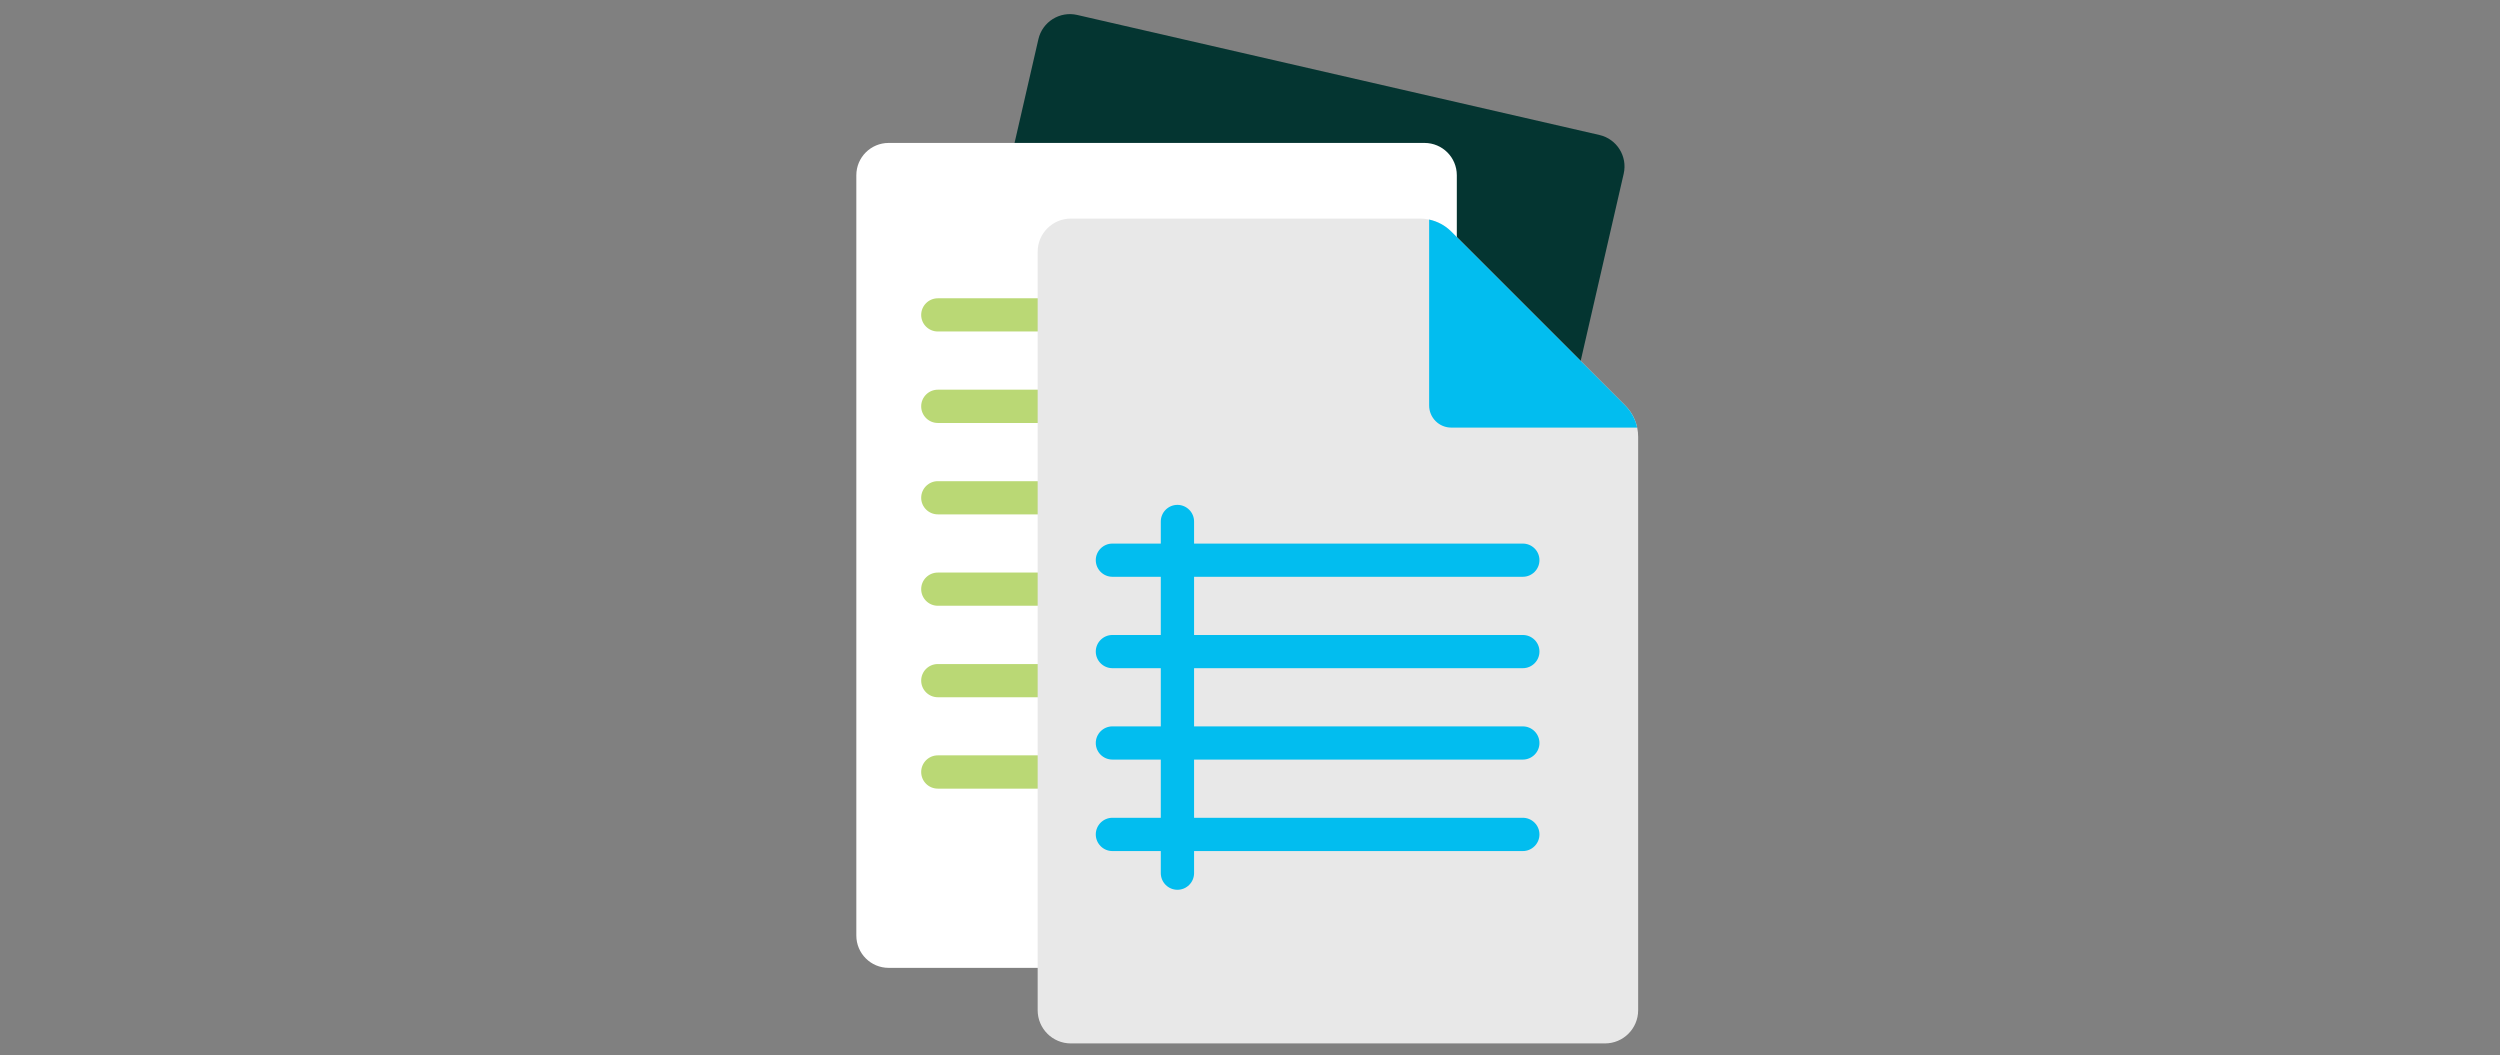 <?xml version="1.0" encoding="utf-8"?>
<!-- Generator: Adobe Illustrator 25.0.0, SVG Export Plug-In . SVG Version: 6.00 Build 0)  -->
<svg version="1.1" id="Vrstva_1" xmlns="http://www.w3.org/2000/svg" xmlns:xlink="http://www.w3.org/1999/xlink" x="0px" y="0px"
	 viewBox="-89 0 308 130" style="enable-background:new 0 0 130 130;" xml:space="preserve">
<rect x="-89" y="0" width="308" height="130" fill="#808080" stroke="none"/>
<style type="text/css">
	.st0{fill:#BAD875;}
	.st1{fill:#043531;}
	.st2{fill:#02BDEF;}
	.st3{fill:#FFFFFF;}
	.st4{fill:none;}
	.st5{fill:#E8E8E8;}
	.st6{fill:#E17F85;}
	.st7{fill:#F4B500;}
	.st8{fill:#707384;}
	.st9{fill:#EDEDEC;}
	.st10{fill:#00BDEB;}
</style>
<g>
	<path class="st1" d="M85.29,115.67l-64.35-14.79c-2.14-0.49-3.48-2.63-2.99-4.77L38.93,4.83c0.49-2.14,2.63-3.48,4.77-2.99
		l64.35,14.79c2.14,0.49,3.48,2.63,2.99,4.77l-20.98,91.29C89.57,114.82,87.43,116.16,85.29,115.67L85.29,115.67z M85.29,115.67"/>
	<path class="st3" d="M86.5,119.24H20.48c-2.2,0-3.98-1.78-3.98-3.98V21.59c0-2.2,1.78-3.98,3.98-3.98H86.5
		c2.2,0,3.98,1.78,3.98,3.98v93.67C90.48,117.45,88.7,119.24,86.5,119.24L86.5,119.24z M86.5,119.24"/>
	<path class="st0" d="M44.58,40.84H26.54c-1.13,0-2.05-0.91-2.05-2.04s0.92-2.05,2.05-2.05h18.04c1.13,0,2.04,0.92,2.04,2.05
		S45.71,40.84,44.58,40.84L44.58,40.84z M44.58,40.84"/>
	<path class="st0" d="M44.58,52.11H26.54c-1.13,0-2.05-0.92-2.05-2.05c0-1.13,0.92-2.05,2.05-2.05h18.04c1.13,0,2.04,0.91,2.04,2.05
		C46.63,51.19,45.71,52.11,44.58,52.11L44.58,52.11z M44.58,52.11"/>
	<path class="st0" d="M44.58,63.37H26.54c-1.13,0-2.05-0.92-2.05-2.04c0-1.13,0.92-2.05,2.05-2.05h18.04c1.13,0,2.04,0.92,2.04,2.05
		C46.63,62.45,45.71,63.37,44.58,63.37L44.58,63.37z M44.58,63.37"/>
	<path class="st0" d="M44.58,74.63H26.54c-1.13,0-2.05-0.92-2.05-2.05c0-1.13,0.92-2.04,2.05-2.04h18.04c1.13,0,2.04,0.91,2.04,2.04
		C46.63,73.72,45.71,74.63,44.58,74.63L44.58,74.63z M44.58,74.63"/>
	<path class="st0" d="M44.58,85.9H26.54c-1.13,0-2.05-0.92-2.05-2.05c0-1.13,0.92-2.04,2.05-2.04h18.04c1.13,0,2.04,0.92,2.04,2.04
		C46.63,84.98,45.71,85.9,44.58,85.9L44.58,85.9z M44.58,85.9"/>
	<path class="st0" d="M44.58,97.16H26.54c-1.13,0-2.05-0.91-2.05-2.05c0-1.13,0.92-2.05,2.05-2.05h18.04c1.13,0,2.04,0.92,2.04,2.05
		C46.63,96.25,45.71,97.16,44.58,97.16L44.58,97.16z M44.58,97.16"/>
	<path class="st5" d="M85.94,26.93H42.93c-2.26,0-4.09,1.83-4.09,4.09v93.44c0,2.26,1.83,4.09,4.09,4.09h65.8
		c2.26,0,4.09-1.83,4.09-4.09V53.81c0-1.45-0.57-2.84-1.6-3.86L89.8,28.53C88.78,27.51,87.39,26.93,85.94,26.93L85.94,26.93z
		 M85.94,26.93"/>
	<path class="st2" d="M111.22,49.95L89.8,28.53c-0.75-0.75-1.7-1.26-2.73-1.48v22.9c0,1.51,1.22,2.73,2.73,2.73h22.9
		C112.48,51.65,111.97,50.7,111.22,49.95L111.22,49.95z M111.22,49.95"/>
	<path class="st2" d="M98.61,82.32c1.13,0,2.05-0.92,2.05-2.05c0-1.13-0.92-2.04-2.05-2.04h-40.5v-7.17h40.5
		c1.13,0,2.05-0.92,2.05-2.05c0-1.13-0.92-2.04-2.05-2.04h-40.5v-2.72c0-1.13-0.92-2.05-2.05-2.05c-1.13,0-2.05,0.92-2.05,2.05v2.72
		h-5.96c-1.13,0-2.05,0.92-2.05,2.04c0,1.13,0.92,2.05,2.05,2.05h5.96v7.17h-5.96c-1.13,0-2.05,0.92-2.05,2.04
		c0,1.13,0.92,2.05,2.05,2.05h5.96v7.17h-5.96c-1.13,0-2.05,0.92-2.05,2.05c0,1.13,0.92,2.04,2.05,2.04h5.96v7.17h-5.96
		c-1.13,0-2.05,0.92-2.05,2.05c0,1.13,0.92,2.05,2.05,2.05h5.96v2.72c0,1.13,0.92,2.05,2.05,2.05c1.13,0,2.05-0.92,2.05-2.05v-2.72
		h40.5c1.13,0,2.05-0.92,2.05-2.05c0-1.13-0.92-2.05-2.05-2.05h-40.5v-7.17h40.5c1.13,0,2.05-0.92,2.05-2.04
		c0-1.13-0.92-2.05-2.05-2.05h-40.5v-7.17H98.61z M98.61,82.32"/>
</g>
</svg>
